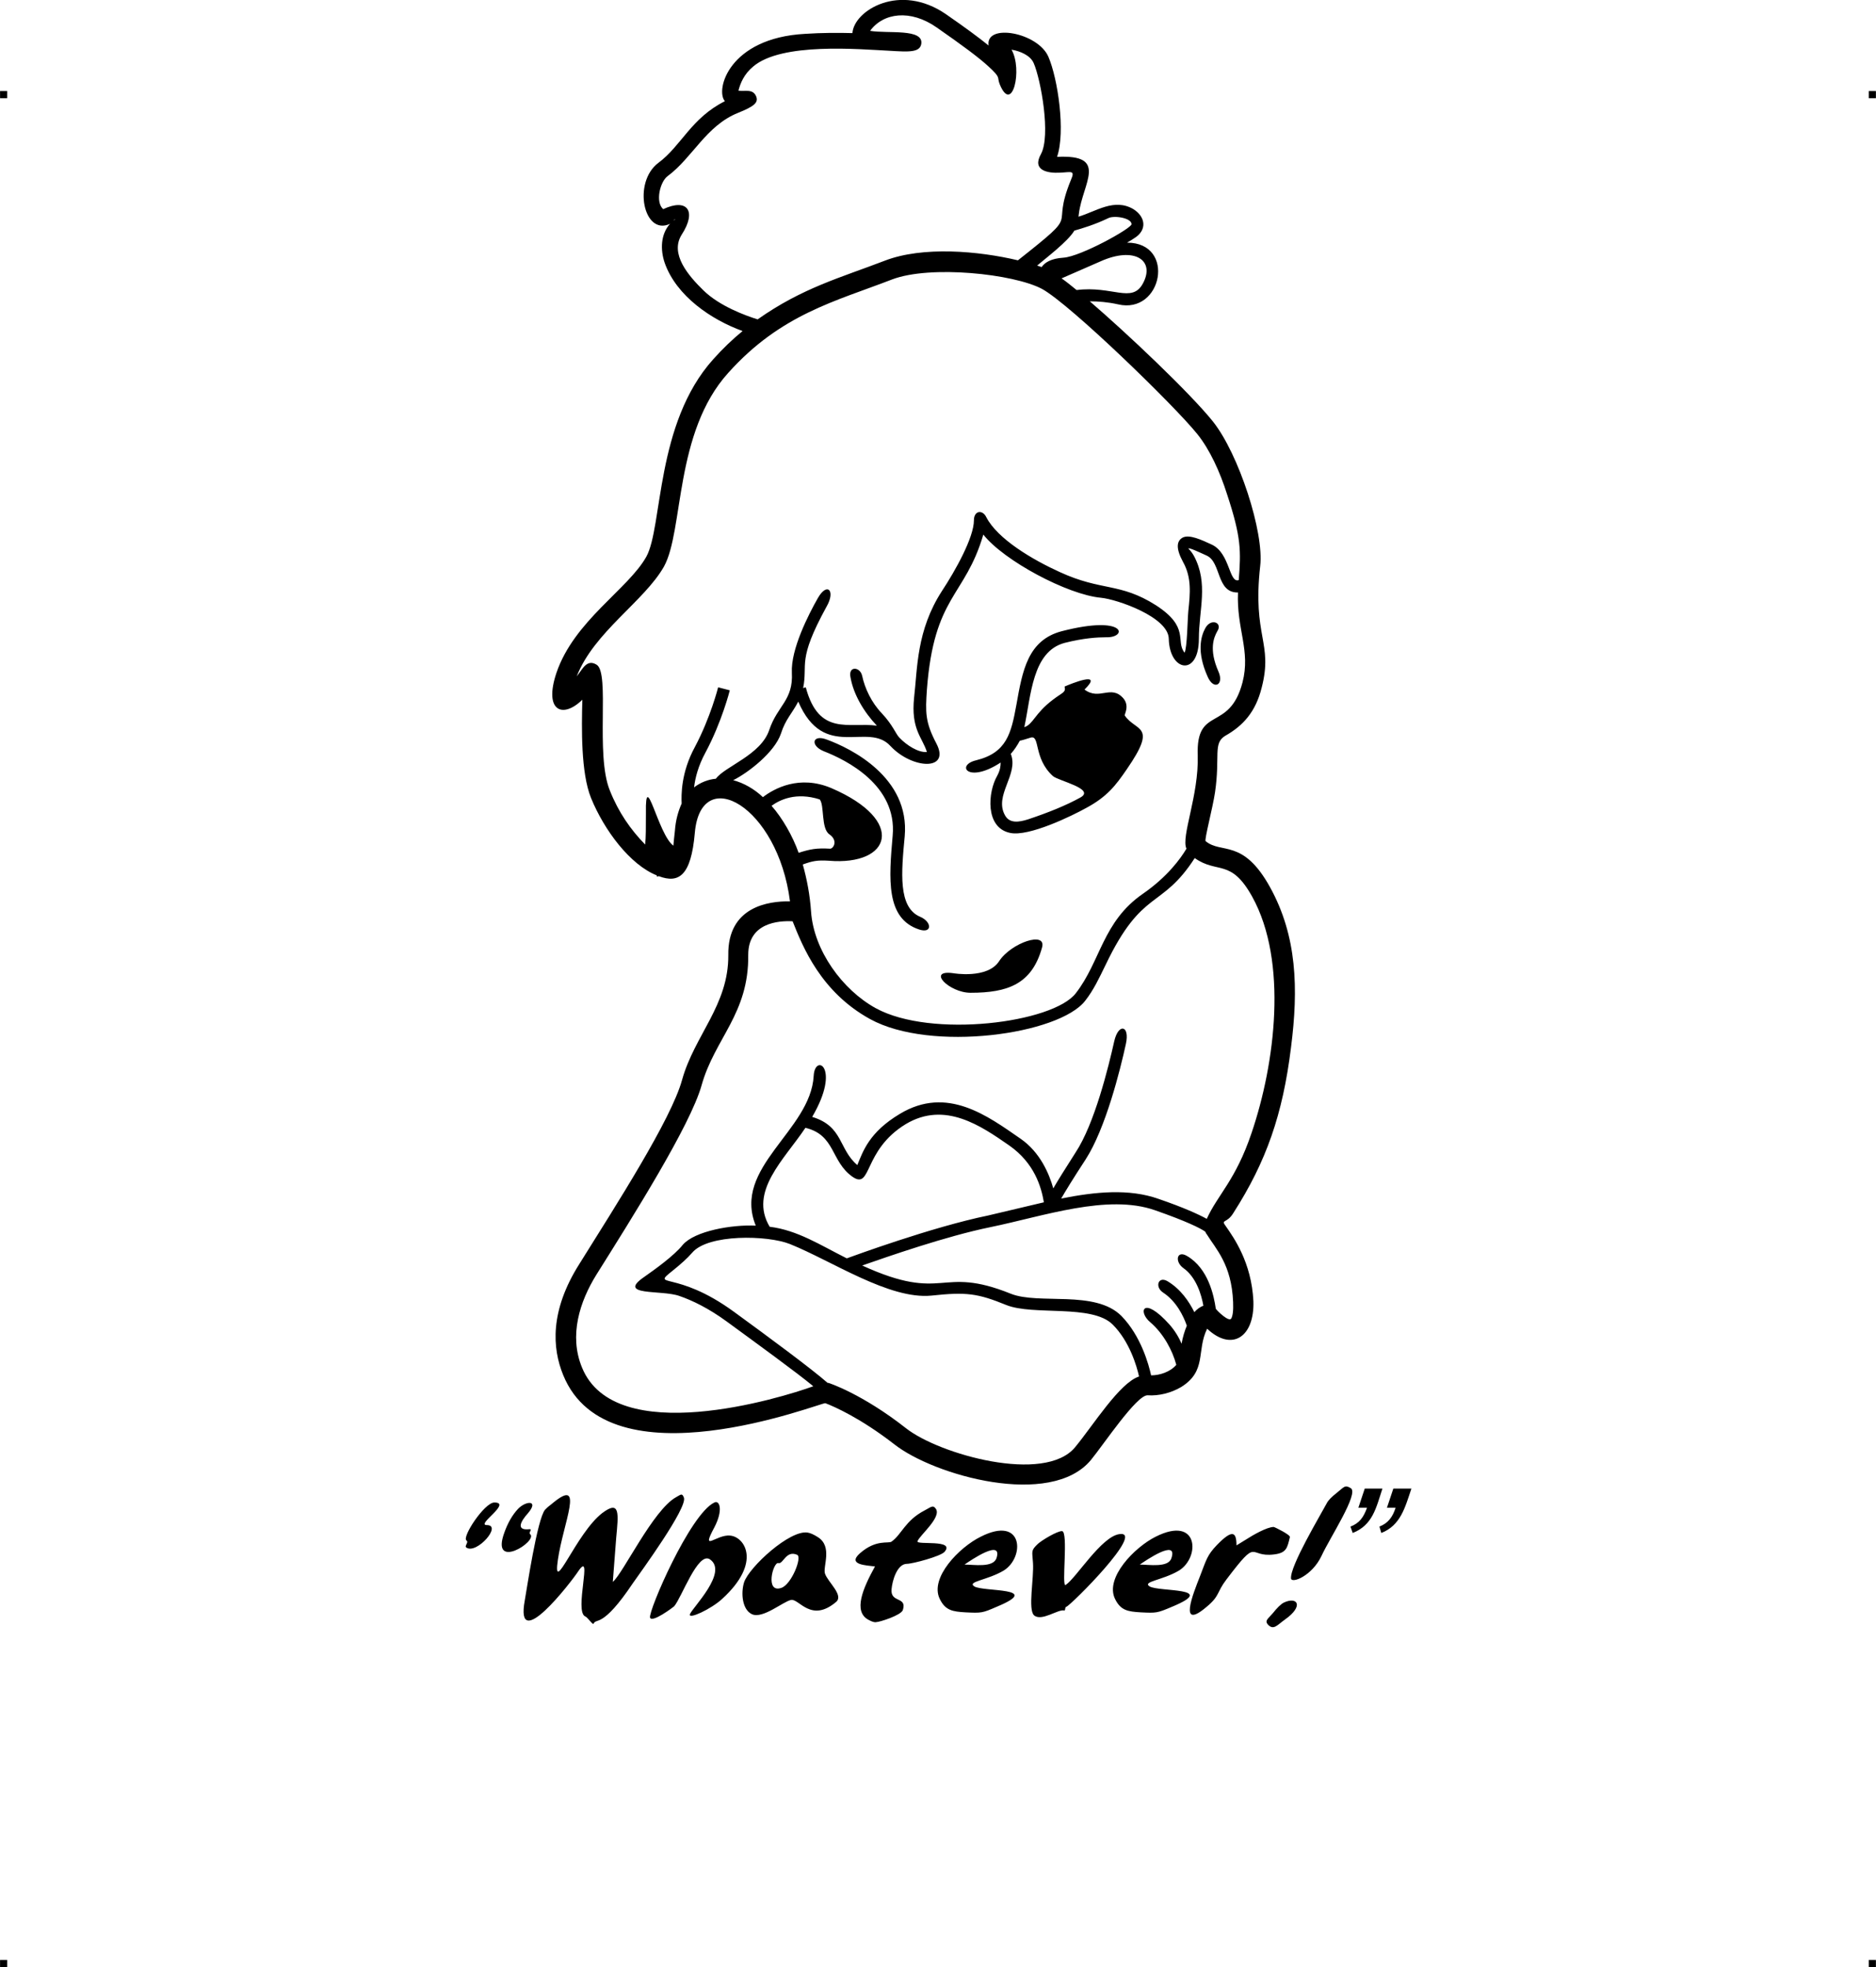 <?xml version="1.0" encoding="UTF-8"?> <!-- Creator: CorelDRAW X7 --> <?xml-stylesheet href="whatever.css" type="text/css"?> <svg xmlns="http://www.w3.org/2000/svg" xmlns:xlink="http://www.w3.org/1999/xlink" xml:space="preserve" width="4.994in" height="5.236in" version="1.1" style="shape-rendering:geometricPrecision; text-rendering:geometricPrecision; image-rendering:optimizeQuality; fill-rule:evenodd; clip-rule:evenodd" viewBox="0 0 4987 5229"> <g id="Layer_x0020_1">  <g id="_593186976"> <rect class="fil0" y="242" width="18.947" height="19.054"></rect> <rect class="fil0" x="4968" y="242" width="18.947" height="19.054"></rect> <rect class="fil0" y="5210" width="18.947" height="19.054"></rect> <rect class="fil0" x="4968" y="5210" width="18.947" height="19.054"></rect> </g> <path class="fil1" d="M1790 587c7,-5 5,-7 0,0zm916 105c176,-139 83,-73 141,-214 12,-27 -1,-20 -29,-19 -33,2 -75,-6 -51,-49 27,-49 0,-198 -19,-242 -9,-21 -36,-32 -59,-36 30,53 2,172 -31,93 -9,-22 5,-16 -31,-49 -25,-23 -68,-55 -137,-103 -70,-49 -142,-39 -177,9 47,8 143,-7 136,35 -4,23 -34,21 -84,18 -81,-4 -287,-23 -363,42 -24,20 -34,44 -39,64 17,3 38,-6 47,15 7,17 -6,27 -48,44 -85,34 -121,119 -187,168 -20,14 -34,69 -12,88 64,-30 90,5 49,68 -32,51 18,109 58,148 43,42 112,67 144,77 119,-84 221,-111 338,-156 101,-39 249,-26 354,-1zm63 18c8,-12 25,-23 58,-25 46,-3 181,-78 181,-89 0,-17 -47,-24 -62,-16 -35,17 -72,28 -90,33 -17,29 -77,74 -99,93 4,1 9,3 12,4zm93 61c95,-12 147,36 176,-17 34,-62 -22,-100 -113,-59l-103 45c12,8 25,19 40,31zm-662 2905l2 0c1,0 90,29 207,121 88,69 368,148 449,50 48,-58 118,-171 170,-188 -6,-27 -25,-93 -70,-138 -55,-55 -211,-23 -283,-52 -76,-31 -106,-35 -199,-25 -112,11 -264,-92 -376,-137 -60,-24 -218,-27 -260,23 -13,15 -31,31 -51,47 -61,49 7,-3 162,110 92,67 207,152 249,189zm92 -312c221,101 204,-2 395,75 75,30 224,-11 294,59 52,53 73,130 79,158 23,0 51,-9 67,-28 -10,-38 -34,-83 -69,-113 -34,-28 -20,-73 51,6 14,16 25,34 32,51 3,-17 8,-34 14,-48 -9,-26 -28,-65 -63,-88 -23,-15 -13,-45 12,-30 35,21 57,54 71,82 6,-7 15,-14 24,-17 -5,-29 -19,-76 -53,-100 -24,-17 -18,-49 10,-32 56,33 71,105 76,140 4,6 35,36 41,26 4,-7 6,-21 5,-44 -4,-100 -46,-141 -70,-180 -2,-2 -3,-5 -4,-7 -13,-9 -48,-27 -134,-57 -126,-44 -296,16 -437,45 -118,24 -275,79 -341,102zm-246 -103c74,9 135,49 205,84 14,-5 225,-83 376,-114l148 -35c-7,-41 -25,-104 -92,-151 -75,-52 -171,-119 -275,-57 -115,70 -90,176 -142,140 -58,-41 -45,-111 -125,-130 -56,84 -151,169 -95,263zm-295 -932c-4,2 -6,1 -5,-2 -71,-28 -140,-120 -175,-206 -27,-67 -25,-185 -23,-261 -52,51 -103,31 -69,-71 47,-139 191,-223 239,-309 44,-79 24,-354 178,-525 25,-28 51,-53 78,-75 -83,-30 -176,-93 -207,-181 -12,-35 -11,-76 14,-104 -70,33 -100,-110 -31,-162 61,-45 87,-119 177,-164 -26,-29 10,-168 213,-179 45,-3 88,-3 126,-2 4,-60 126,-135 249,-50 49,34 86,61 113,83 -9,-60 131,-35 159,30 25,58 46,199 23,266 138,-7 68,70 58,151 0,3 -1,5 -1,8 47,-14 95,-50 146,-20 32,20 38,56 1,78 -4,3 -11,7 -18,11 131,0 94,192 -24,164 -27,-6 -52,-8 -75,-8 99,85 266,243 327,319 69,86 137,296 126,385 -21,188 35,203 4,323 -16,64 -49,101 -97,128 -33,20 -13,54 -27,150 -6,41 -29,127 -25,130 42,35 99,-8 171,122 72,130 76,270 56,426 -22,179 -66,304 -153,440 -18,30 -35,16 -20,36 20,29 68,95 73,199 3,95 -57,135 -123,73 -29,59 0,112 -69,155 -27,16 -60,24 -89,22 -29,-2 -118,132 -151,172 -107,129 -418,41 -523,-42 -89,-69 -159,-100 -183,-109 -12,-2 -576,223 -697,-75 -29,-71 -36,-170 43,-295 98,-157 244,-384 273,-489 33,-119 124,-199 123,-332 -2,-129 107,-144 164,-143 -32,-253 -237,-368 -253,-182 -10,115 -43,135 -96,115zm541 -532c7,33 25,71 52,99 30,32 37,55 47,65 19,20 50,40 73,38 -12,-39 -43,-60 -34,-145 9,-77 6,-178 74,-283 35,-53 85,-142 85,-188 0,-26 23,-29 33,-8 30,58 123,113 196,146 111,51 159,27 255,88 91,59 51,95 76,126 7,-13 8,-92 10,-111 5,-47 9,-89 -14,-130 -20,-37 -17,-56 -1,-65 18,-9 50,6 78,19 48,23 45,103 71,94 6,-77 7,-113 -31,-228 -19,-60 -46,-119 -79,-160 -60,-75 -338,-345 -413,-386 -75,-40 -297,-64 -399,-25 -150,58 -295,92 -435,248 -144,159 -118,419 -171,515 -52,92 -186,174 -232,292 16,-20 27,-47 53,-31 36,22 -4,238 35,334 23,58 55,104 94,144 2,-19 2,-46 2,-84 -2,-122 32,57 73,87 1,-10 2,-23 4,-39 2,-29 9,-53 18,-73 -1,-22 -2,-82 35,-150 42,-79 62,-159 62,-159l31 8c0,0 -21,84 -65,166 -19,35 -27,67 -30,92 17,-13 37,-21 58,-23 24,-33 120,-63 142,-130 22,-65 64,-78 60,-152 -3,-62 44,-154 69,-198 25,-44 48,-20 23,23 -79,144 -49,151 -62,216l7 -2c35,131 115,92 189,102 -35,-37 -62,-83 -70,-128 -7,-32 26,-29 31,-4zm-241 345c29,33 56,80 72,125 31,-10 48,-13 83,-11 9,1 23,-21 -1,-38 -23,-15 -13,-78 -26,-93 -63,-20 -106,1 -128,17zm660 -173c-7,13 -15,25 -24,35 22,55 -46,110 -15,164 12,21 36,18 61,10 54,-18 101,-37 139,-58 41,-23 -58,-44 -73,-57 -53,-48 -33,-111 -60,-102 -13,4 -22,7 -28,8zm-116 52c81,-20 93,-71 107,-148 16,-90 30,-171 120,-195 174,-45 176,18 118,16 -22,0 -59,2 -110,15 -86,23 -89,140 -107,224 24,-8 27,-36 76,-73 26,-20 35,-19 31,-35 16,-7 106,-44 53,8 40,30 70,-14 103,23 18,21 2,44 4,46 30,44 88,23 6,142 -30,44 -53,74 -109,104 -36,20 -152,77 -202,66 -67,-14 -59,-109 -34,-152 8,-15 9,-26 9,-35 -87,57 -120,7 -65,-6zm641 -343c-9,16 -23,48 3,107 16,36 -13,51 -29,13 -29,-65 -18,-106 -6,-128 15,-28 47,-15 32,8zm-702 909c0,0 91,16 122,-32 32,-49 127,-81 114,-36 -27,97 -91,120 -190,120 -57,0 -118,-62 -46,-52zm-336 -621c63,23 221,100 207,257 -9,96 -18,189 41,214 31,13 33,45 -2,34 -90,-29 -81,-135 -71,-250 12,-134 -124,-201 -183,-224 -37,-15 -31,-46 8,-31zm956 290c-15,-32 33,-141 30,-248 -5,-134 84,-60 119,-194 22,-85 -16,-141 -12,-239 -58,1 -44,-80 -83,-98 -22,-10 -45,-21 -49,-19 -1,0 6,4 15,20 39,73 13,143 13,220 0,101 -78,88 -80,0 -1,-58 -138,-105 -180,-109 -89,-8 -259,-99 -313,-168 -49,167 -131,161 -150,412 -4,60 -5,86 25,143 39,74 -64,69 -122,7 -60,-66 -176,42 -245,-118 -16,31 -34,47 -46,85 -17,50 -87,104 -127,124 28,7 57,24 79,45 30,-23 97,-60 182,-24 200,86 159,207 -7,193 -31,-2 -44,1 -69,10 11,39 19,81 22,125 7,103 83,208 172,257 148,81 472,39 532,-40 66,-85 71,-190 178,-264 65,-45 100,-93 116,-120zm533 1752l17 -51 48 0c-17,51 -29,98 -80,118l-5 -17c23,-9 35,-25 43,-50l-23 0zm-76 0l17 -51 47 0c-17,52 -26,97 -79,118l-6 -17c24,-9 35,-25 44,-50l-23 0zm-98 128c-25,53 -79,74 -81,60 -3,-33 78,-168 95,-200 4,-8 13,-17 27,-28 19,-15 21,-22 37,-12 22,14 -56,132 -78,180zm-100 124c36,-17 54,9 3,45 -21,15 -30,29 -45,14 -10,-11 0,-16 12,-30 12,-15 22,-25 30,-29zm-100 -168c17,-11 55,-33 73,-33 2,0 45,21 43,27 -7,29 -9,42 -42,46 -71,9 -39,-49 -127,67 -26,34 -17,43 -52,72 -76,65 -37,-33 -18,-81 17,-44 19,-56 45,-83 40,-41 52,-37 52,1l26 -16zm-199 50c18,-53 -68,6 -84,17 24,0 76,9 84,-17zm-42 -57c115,-58 119,55 62,90 -44,26 -98,29 -78,42 24,15 185,2 60,54 -40,17 -42,17 -83,15 -35,-2 -54,-5 -69,-36 -27,-56 52,-137 108,-165zm-313 19c11,-10 51,-34 64,-34 18,0 -2,152 10,143 27,-17 95,-129 143,-135 70,-10 -128,188 -141,193 -5,1 -2,11 -6,10 -16,-4 -60,30 -80,13 -17,-15 0,-99 -3,-140 -2,-31 -6,-32 13,-50zm-110 38c17,-53 -69,6 -85,17 25,0 76,9 85,-17zm-42 -57c114,-58 118,55 61,90 -44,26 -98,29 -78,42 24,15 185,2 60,54 -39,17 -41,17 -83,15 -35,-2 -54,-5 -69,-36 -27,-56 52,-137 109,-165zm-149 -70c16,-8 22,-16 30,-4 15,23 -44,71 -49,86 -4,11 101,-6 72,28 -10,12 -85,32 -100,32 -26,0 -39,44 -41,68 -3,37 42,18 30,55 -5,14 -62,32 -71,32 -4,1 -11,-1 -20,-6 -42,-22 -15,-84 17,-142 -22,-3 -75,-4 -40,-35 43,-38 76,-25 84,-31 27,-19 36,-56 88,-83zm-339 118c-30,-13 -37,26 -50,22 -14,-3 -36,81 8,66 27,-9 56,-82 42,-88zm55 -47c40,25 13,78 19,97 8,23 50,57 30,75 -67,57 -99,-9 -120,-5 -21,4 -75,51 -104,38 -26,-12 -30,-56 -21,-85 14,-41 122,-140 169,-132 7,1 16,5 27,12zm-275 -92c14,-7 24,20 0,66 -37,69 5,18 42,22 38,3 85,71 -21,168 -29,27 -91,56 -86,41 6,-17 103,-112 53,-146 -32,-21 -75,102 -95,125 -2,2 -59,45 -64,30 -5,-17 106,-275 171,-306zm-429 1c85,-70 27,54 13,151 -15,102 48,-70 118,-124 48,-36 43,2 37,66l-9 117c27,-22 107,-191 168,-225 13,-7 16,-12 21,1 10,27 -115,198 -136,228 -81,121 -97,91 -104,107 -2,5 -16,-17 -22,-19 -31,-12 22,-181 -19,-120 -19,29 -169,223 -142,77 5,-27 33,-217 54,-241 11,-11 8,-7 21,-18zm-230 100c-13,-9 48,-101 74,-101 48,0 -50,60 -20,60 42,0 -27,78 -54,60 -7,-4 7,-14 0,-19zm137 -84c21,-22 57,-24 26,12 -17,19 -34,46 4,42 10,-1 -3,9 2,13 23,18 -107,100 -68,-5 9,-25 21,-46 36,-62zm730 -1562c-38,-2 -118,4 -118,89 2,157 -89,222 -124,347 -30,107 -184,351 -280,504 -44,71 -73,161 -38,246 88,217 530,81 615,50 -46,-38 -148,-112 -230,-172 -48,-35 -91,-56 -126,-68 -47,-17 -169,1 -93,-51 27,-19 79,-56 102,-85 32,-37 131,-54 194,-51 -63,-155 146,-252 154,-398 3,-61 74,-24 -4,109 83,25 70,86 120,128 15,-36 31,-87 113,-136 126,-76 234,6 321,66 52,36 76,93 87,132 12,-21 31,-51 59,-95 51,-77 88,-229 103,-296 11,-49 42,-43 31,7 -15,69 -54,225 -107,307 -34,52 -54,85 -65,104 91,-18 180,-27 259,1 67,23 106,41 128,53 29,-64 77,-103 119,-228 63,-185 97,-456 2,-628 -57,-103 -92,-60 -153,-103 -89,138 -139,79 -237,284 -17,35 -32,67 -54,95 -69,90 -410,138 -572,49 -131,-72 -179,-192 -206,-260z"></path> </g> </svg> 